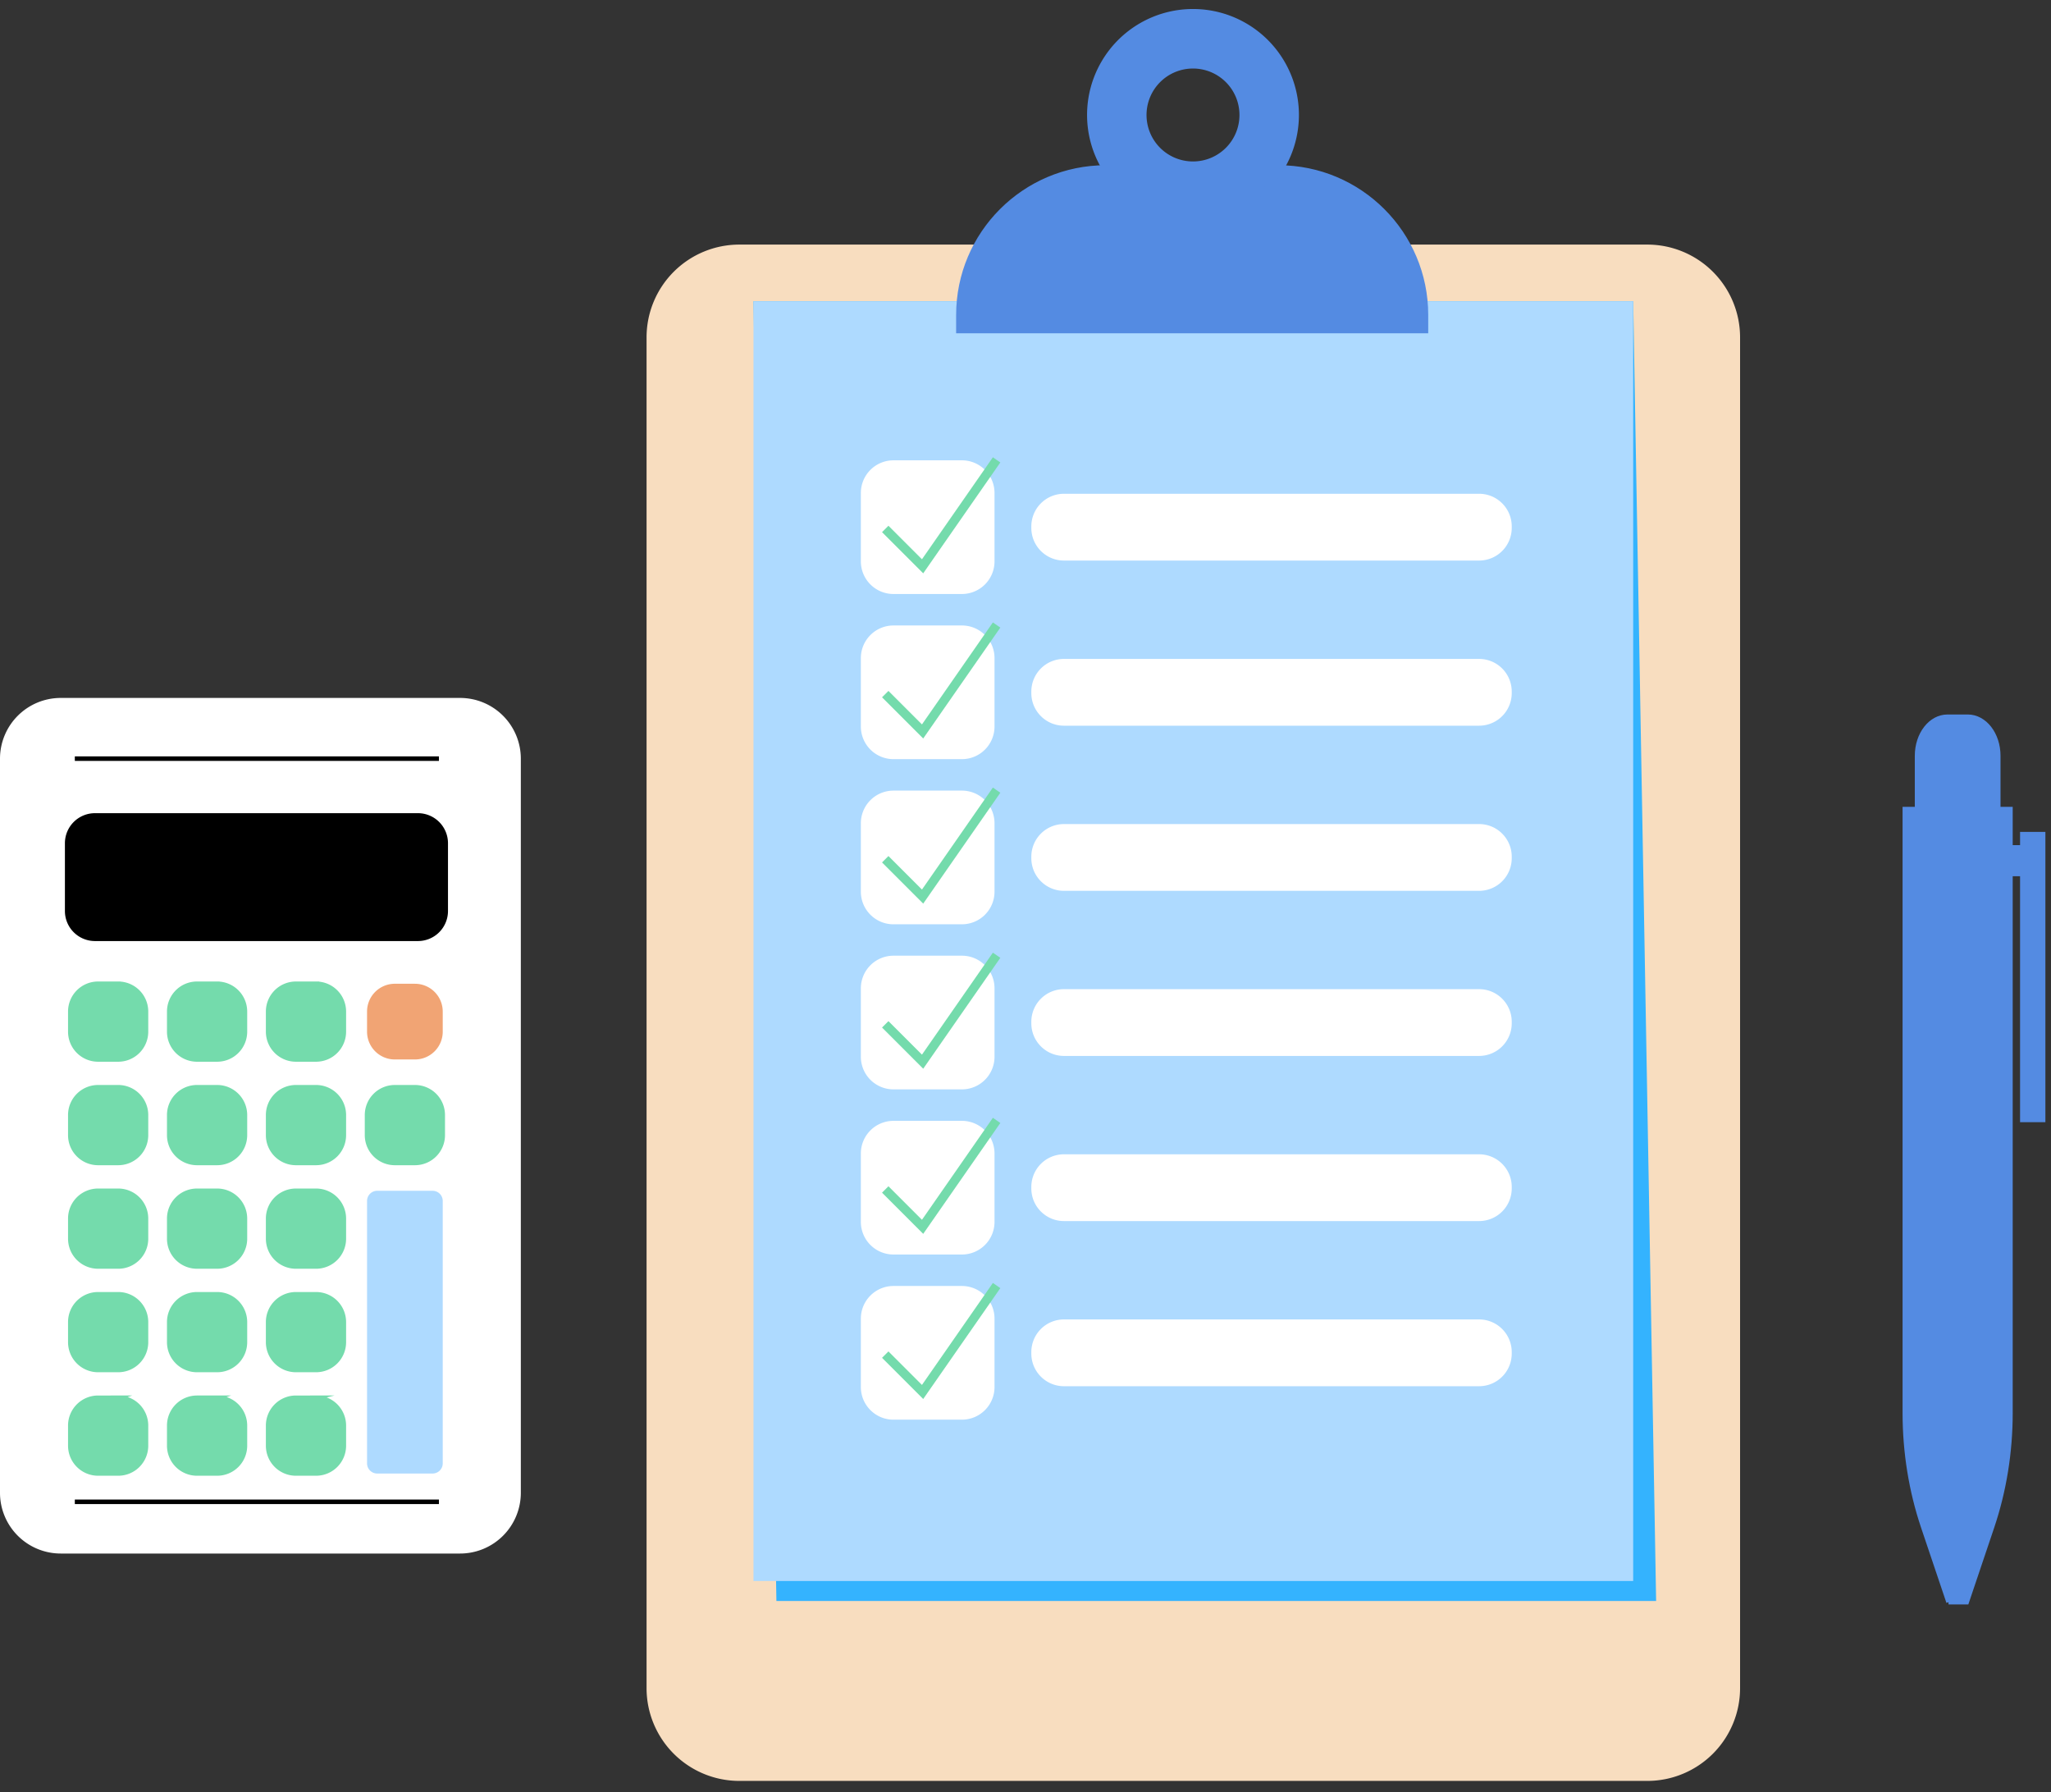 <svg xmlns="http://www.w3.org/2000/svg" fill="none" viewBox="0 0 182 159"><rect x="0" y="0" width="182" height="159" fill="#333333" stroke="none"/><path fill="#fff" d="M40.827 61.925H5.39A5.39 5.39 0 0 0 0 67.315v65.132a5.39 5.39 0 0 0 5.39 5.39h35.437a5.39 5.39 0 0 0 5.39-5.39V67.315a5.39 5.39 0 0 0-5.39-5.39Z"/><path fill="#000" stroke="#000" stroke-miterlimit="10" stroke-width=".402" d="M37.087 72.35H8.427a2.466 2.466 0 0 0-2.466 2.466v6.013a2.465 2.465 0 0 0 2.465 2.465h28.661a2.465 2.465 0 0 0 2.465-2.465v-6.013a2.466 2.466 0 0 0-2.465-2.466Z"/><path fill="#74DBAC" stroke="#74DBAC" stroke-miterlimit="10" stroke-width=".402" d="M10.49 87.284H8.704a2.466 2.466 0 0 0-2.465 2.465v1.786a2.465 2.465 0 0 0 2.465 2.466h1.786a2.466 2.466 0 0 0 2.465-2.466V89.75a2.466 2.466 0 0 0-2.465-2.465Zm8.78 0h-1.786a2.466 2.466 0 0 0-2.466 2.465v1.786a2.465 2.465 0 0 0 2.466 2.466h1.786a2.466 2.466 0 0 0 2.465-2.466V89.75a2.466 2.466 0 0 0-2.465-2.465Zm8.776 0H26.26a2.466 2.466 0 0 0-2.466 2.465v1.786a2.466 2.466 0 0 0 2.466 2.466h1.786a2.466 2.466 0 0 0 2.465-2.466V89.75a2.466 2.466 0 0 0-2.465-2.465Z"/><path fill="#F1A474" d="M36.822 87.284h-1.786a2.465 2.465 0 0 0-2.465 2.465v1.786a2.465 2.465 0 0 0 2.465 2.466h1.786a2.465 2.465 0 0 0 2.465-2.466V89.75a2.466 2.466 0 0 0-2.465-2.465Z"/><path fill="#74DBAC" stroke="#74DBAC" stroke-miterlimit="10" stroke-width=".402" d="M10.49 96.466H8.704a2.465 2.465 0 0 0-2.465 2.466v1.786a2.465 2.465 0 0 0 2.465 2.465h1.786a2.466 2.466 0 0 0 2.465-2.465v-1.786a2.466 2.466 0 0 0-2.465-2.466Zm8.78 0h-1.786a2.465 2.465 0 0 0-2.466 2.466v1.786a2.465 2.465 0 0 0 2.466 2.465h1.786a2.466 2.466 0 0 0 2.465-2.465v-1.786a2.466 2.466 0 0 0-2.465-2.466Zm8.776 0H26.26a2.466 2.466 0 0 0-2.466 2.466v1.786a2.466 2.466 0 0 0 2.466 2.465h1.786a2.466 2.466 0 0 0 2.465-2.465v-1.786a2.466 2.466 0 0 0-2.465-2.466Zm8.776 0h-1.786a2.465 2.465 0 0 0-2.465 2.466v1.786a2.465 2.465 0 0 0 2.465 2.465h1.786a2.465 2.465 0 0 0 2.465-2.465v-1.786a2.465 2.465 0 0 0-2.465-2.466Zm-26.332 9.187H8.704a2.465 2.465 0 0 0-2.465 2.465v1.786a2.465 2.465 0 0 0 2.465 2.465h1.786a2.465 2.465 0 0 0 2.465-2.465v-1.786a2.465 2.465 0 0 0-2.465-2.465Zm8.78 0h-1.786a2.465 2.465 0 0 0-2.466 2.465v1.786a2.465 2.465 0 0 0 2.466 2.465h1.786a2.465 2.465 0 0 0 2.465-2.465v-1.786a2.465 2.465 0 0 0-2.465-2.465Zm8.776 0H26.26a2.465 2.465 0 0 0-2.466 2.465v1.786a2.465 2.465 0 0 0 2.466 2.465h1.786a2.465 2.465 0 0 0 2.465-2.465v-1.786a2.465 2.465 0 0 0-2.465-2.465Zm-17.556 9.182H8.704a2.465 2.465 0 0 0-2.465 2.465v1.786a2.465 2.465 0 0 0 2.465 2.465h1.786a2.465 2.465 0 0 0 2.465-2.465V117.3a2.466 2.466 0 0 0-2.465-2.465Zm8.78 0h-1.786a2.465 2.465 0 0 0-2.466 2.465v1.786a2.465 2.465 0 0 0 2.466 2.465h1.786a2.465 2.465 0 0 0 2.465-2.465V117.3a2.466 2.466 0 0 0-2.465-2.465Zm8.776 0H26.26a2.466 2.466 0 0 0-2.466 2.465v1.786a2.465 2.465 0 0 0 2.466 2.465h1.786a2.465 2.465 0 0 0 2.465-2.465V117.3a2.466 2.466 0 0 0-2.465-2.465Zm-17.556 9.182H8.704a2.466 2.466 0 0 0-2.465 2.466v1.785a2.466 2.466 0 0 0 2.465 2.466h1.786a2.466 2.466 0 0 0 2.465-2.466v-1.785a2.466 2.466 0 0 0-2.465-2.466Zm8.78 0h-1.786a2.466 2.466 0 0 0-2.466 2.466v1.785a2.466 2.466 0 0 0 2.466 2.466h1.786a2.466 2.466 0 0 0 2.465-2.466v-1.785a2.466 2.466 0 0 0-2.465-2.466Zm8.776 0H26.26a2.466 2.466 0 0 0-2.466 2.466v1.785a2.466 2.466 0 0 0 2.466 2.466h1.786a2.466 2.466 0 0 0 2.465-2.466v-1.785a2.466 2.466 0 0 0-2.465-2.466Z"/><path fill="#AEDAFF" d="M33.471 105.653a.9.9 0 0 0-.9.901v23.283a.9.9 0 0 0 .9.901h4.915a.9.9 0 0 0 .901-.901v-23.283a.9.9 0 0 0-.9-.901H33.47Z"/><path stroke="#000" stroke-miterlimit="10" stroke-width=".402" d="M6.64 133.248h32.31M6.64 67.31h32.31"/><path fill="#F8DDBF" stroke="#F8DDBF" stroke-miterlimit="10" stroke-width=".402" d="M146.176 21.902H65.607a8.032 8.032 0 0 0-8.032 8.032v119.844a8.032 8.032 0 0 0 8.032 8.032h80.569a8.032 8.032 0 0 0 8.032-8.032V29.934a8.032 8.032 0 0 0-8.032-8.032Z"/><path fill="#34B3FE" d="M146.96 142.048H68.897l-2.035-115.32h78.063l2.035 115.32Z"/><path fill="#AEDAFF" d="M144.925 26.729H66.862v113.545h78.063V26.729Z"/><path fill="#548BE2" stroke="#548BE2" stroke-miterlimit="10" stroke-width=".402" d="M98.133 14.86h15.316c7.223 0 13.087 5.864 13.087 13.088v1.423h-41.49v-1.423c0-7.224 5.863-13.088 13.087-13.088Z"/><path fill="#548BE2" stroke="#548BE2" stroke-miterlimit="10" stroke-width=".402" d="M105.863 1a9.198 9.198 0 1 0 0 18.397 9.198 9.198 0 0 0 0-18.397Zm0 13.526a4.322 4.322 0 0 1-4.324-4.324 4.322 4.322 0 0 1 4.324-4.323 4.322 4.322 0 0 1 4.324 4.323 4.322 4.322 0 0 1-4.324 4.324Z"/><g clip-path="url(#a)"><path fill="#fff" d="M85.355 40.842h-6.069a2.896 2.896 0 0 0-2.896 2.896v6.07a2.896 2.896 0 0 0 2.896 2.895h6.07a2.896 2.896 0 0 0 2.895-2.896v-6.07a2.896 2.896 0 0 0-2.896-2.895Zm45.896 2.968H94.413a2.896 2.896 0 0 0-2.896 2.896v.133c0 1.6 1.297 2.896 2.896 2.896h36.838a2.896 2.896 0 0 0 2.896-2.896v-.133c0-1.6-1.297-2.896-2.896-2.896Z"/><path stroke="#74DBAC" stroke-miterlimit="10" stroke-width=".804" d="m78.554 46.931 3.314 3.314 6.568-9.443"/></g><g clip-path="url(#b)"><path fill="#fff" d="M85.355 55.495h-6.069a2.896 2.896 0 0 0-2.896 2.896v6.069a2.897 2.897 0 0 0 2.896 2.896h6.07a2.896 2.896 0 0 0 2.895-2.896v-6.07a2.895 2.895 0 0 0-2.896-2.895Zm45.896 2.968H94.413a2.896 2.896 0 0 0-2.896 2.895v.133c0 1.6 1.297 2.896 2.896 2.896h36.838a2.896 2.896 0 0 0 2.896-2.896v-.133a2.896 2.896 0 0 0-2.896-2.895Z"/><path stroke="#74DBAC" stroke-miterlimit="10" stroke-width=".804" d="m78.554 61.584 3.314 3.314 6.568-9.444"/></g><g clip-path="url(#c)"><path fill="#fff" d="M85.355 70.147h-6.069a2.896 2.896 0 0 0-2.896 2.896v6.069c0 1.6 1.297 2.896 2.896 2.896h6.07a2.896 2.896 0 0 0 2.895-2.896v-6.07a2.895 2.895 0 0 0-2.896-2.895Zm45.896 2.968H94.413a2.896 2.896 0 0 0-2.896 2.896v.132c0 1.6 1.297 2.896 2.896 2.896h36.838a2.896 2.896 0 0 0 2.896-2.896v-.132c0-1.6-1.297-2.896-2.896-2.896Z"/><path stroke="#74DBAC" stroke-miterlimit="10" stroke-width=".804" d="m78.554 76.236 3.314 3.314 6.568-9.444"/></g><g clip-path="url(#d)"><path fill="#fff" d="M85.355 84.794h-6.069a2.896 2.896 0 0 0-2.896 2.896v6.07a2.896 2.896 0 0 0 2.896 2.895h6.07a2.895 2.895 0 0 0 2.895-2.895v-6.07c0-1.6-1.296-2.896-2.896-2.896Zm45.896 2.969H94.413a2.896 2.896 0 0 0-2.896 2.895v.133c0 1.6 1.297 2.896 2.896 2.896h36.838a2.896 2.896 0 0 0 2.896-2.896v-.132c0-1.6-1.297-2.896-2.896-2.896Z"/><path stroke="#74DBAC" stroke-miterlimit="10" stroke-width=".804" d="m78.554 90.884 3.314 3.314 6.568-9.444"/></g><g clip-path="url(#e)"><path fill="#fff" d="M85.355 99.447h-6.069a2.896 2.896 0 0 0-2.896 2.895v6.07a2.895 2.895 0 0 0 2.896 2.895h6.07a2.895 2.895 0 0 0 2.895-2.895v-6.07a2.896 2.896 0 0 0-2.896-2.895Zm45.896 2.968H94.413a2.896 2.896 0 0 0-2.896 2.896v.132c0 1.6 1.297 2.896 2.896 2.896h36.838a2.896 2.896 0 0 0 2.896-2.896v-.132c0-1.6-1.297-2.896-2.896-2.896Z"/><path stroke="#74DBAC" stroke-miterlimit="10" stroke-width=".804" d="m78.554 105.536 3.314 3.314 6.568-9.444"/></g><g clip-path="url(#f)"><path fill="#fff" d="M85.355 114.099h-6.069a2.896 2.896 0 0 0-2.896 2.896v6.069c0 1.6 1.297 2.896 2.896 2.896h6.07a2.895 2.895 0 0 0 2.895-2.896v-6.069a2.896 2.896 0 0 0-2.896-2.896Zm45.896 2.968H94.413a2.896 2.896 0 0 0-2.896 2.896v.133a2.896 2.896 0 0 0 2.896 2.896h36.838a2.897 2.897 0 0 0 2.896-2.896v-.133a2.897 2.897 0 0 0-2.896-2.896Z"/><path stroke="#74DBAC" stroke-miterlimit="10" stroke-width=".804" d="m78.554 120.188 3.314 3.314 6.568-9.443"/></g><path fill="#548BE2" stroke="#548BE2" stroke-miterlimit="10" stroke-width=".402" d="m172.911 142.152-2.253-6.684c-1.073-3.19-1.628-6.628-1.628-10.103V71.787h9.371v53.578c0 3.475-.555 6.913-1.629 10.103l-2.252 6.684h-1.617.008Z"/><path fill="#548BE2" stroke="#548BE2" stroke-miterlimit="10" stroke-width=".402" d="m173.715 119.516-3.6-10.694V67.057c0-1.914 1.207-3.463 2.699-3.463h1.806c1.492 0 2.699 1.549 2.699 3.463v41.765l-3.6 10.694h-.004Zm7.586-45.505h-1.846v25.355h1.846V74.011Z"/><path fill="#548BE2" stroke="#548BE2" stroke-miterlimit="10" stroke-width=".402" d="M179.897 75.186h-1.689v2.357h1.689v-2.357Z"/><defs><clipPath id="a"><path fill="#fff" d="M76.39 40.572h57.756v12.126H76.39z"/></clipPath><clipPath id="b"><path fill="#fff" d="M76.39 55.225h57.756V67.35H76.39z"/></clipPath><clipPath id="c"><path fill="#fff" d="M76.39 69.877h57.756v12.126H76.39z"/></clipPath><clipPath id="d"><path fill="#fff" d="M76.39 84.525h57.756V96.65H76.39z"/></clipPath><clipPath id="e"><path fill="#fff" d="M76.39 99.177h57.756v12.126H76.39z"/></clipPath><clipPath id="f"><path fill="#fff" d="M76.39 113.829h57.756v12.126H76.39z"/></clipPath></defs></svg>